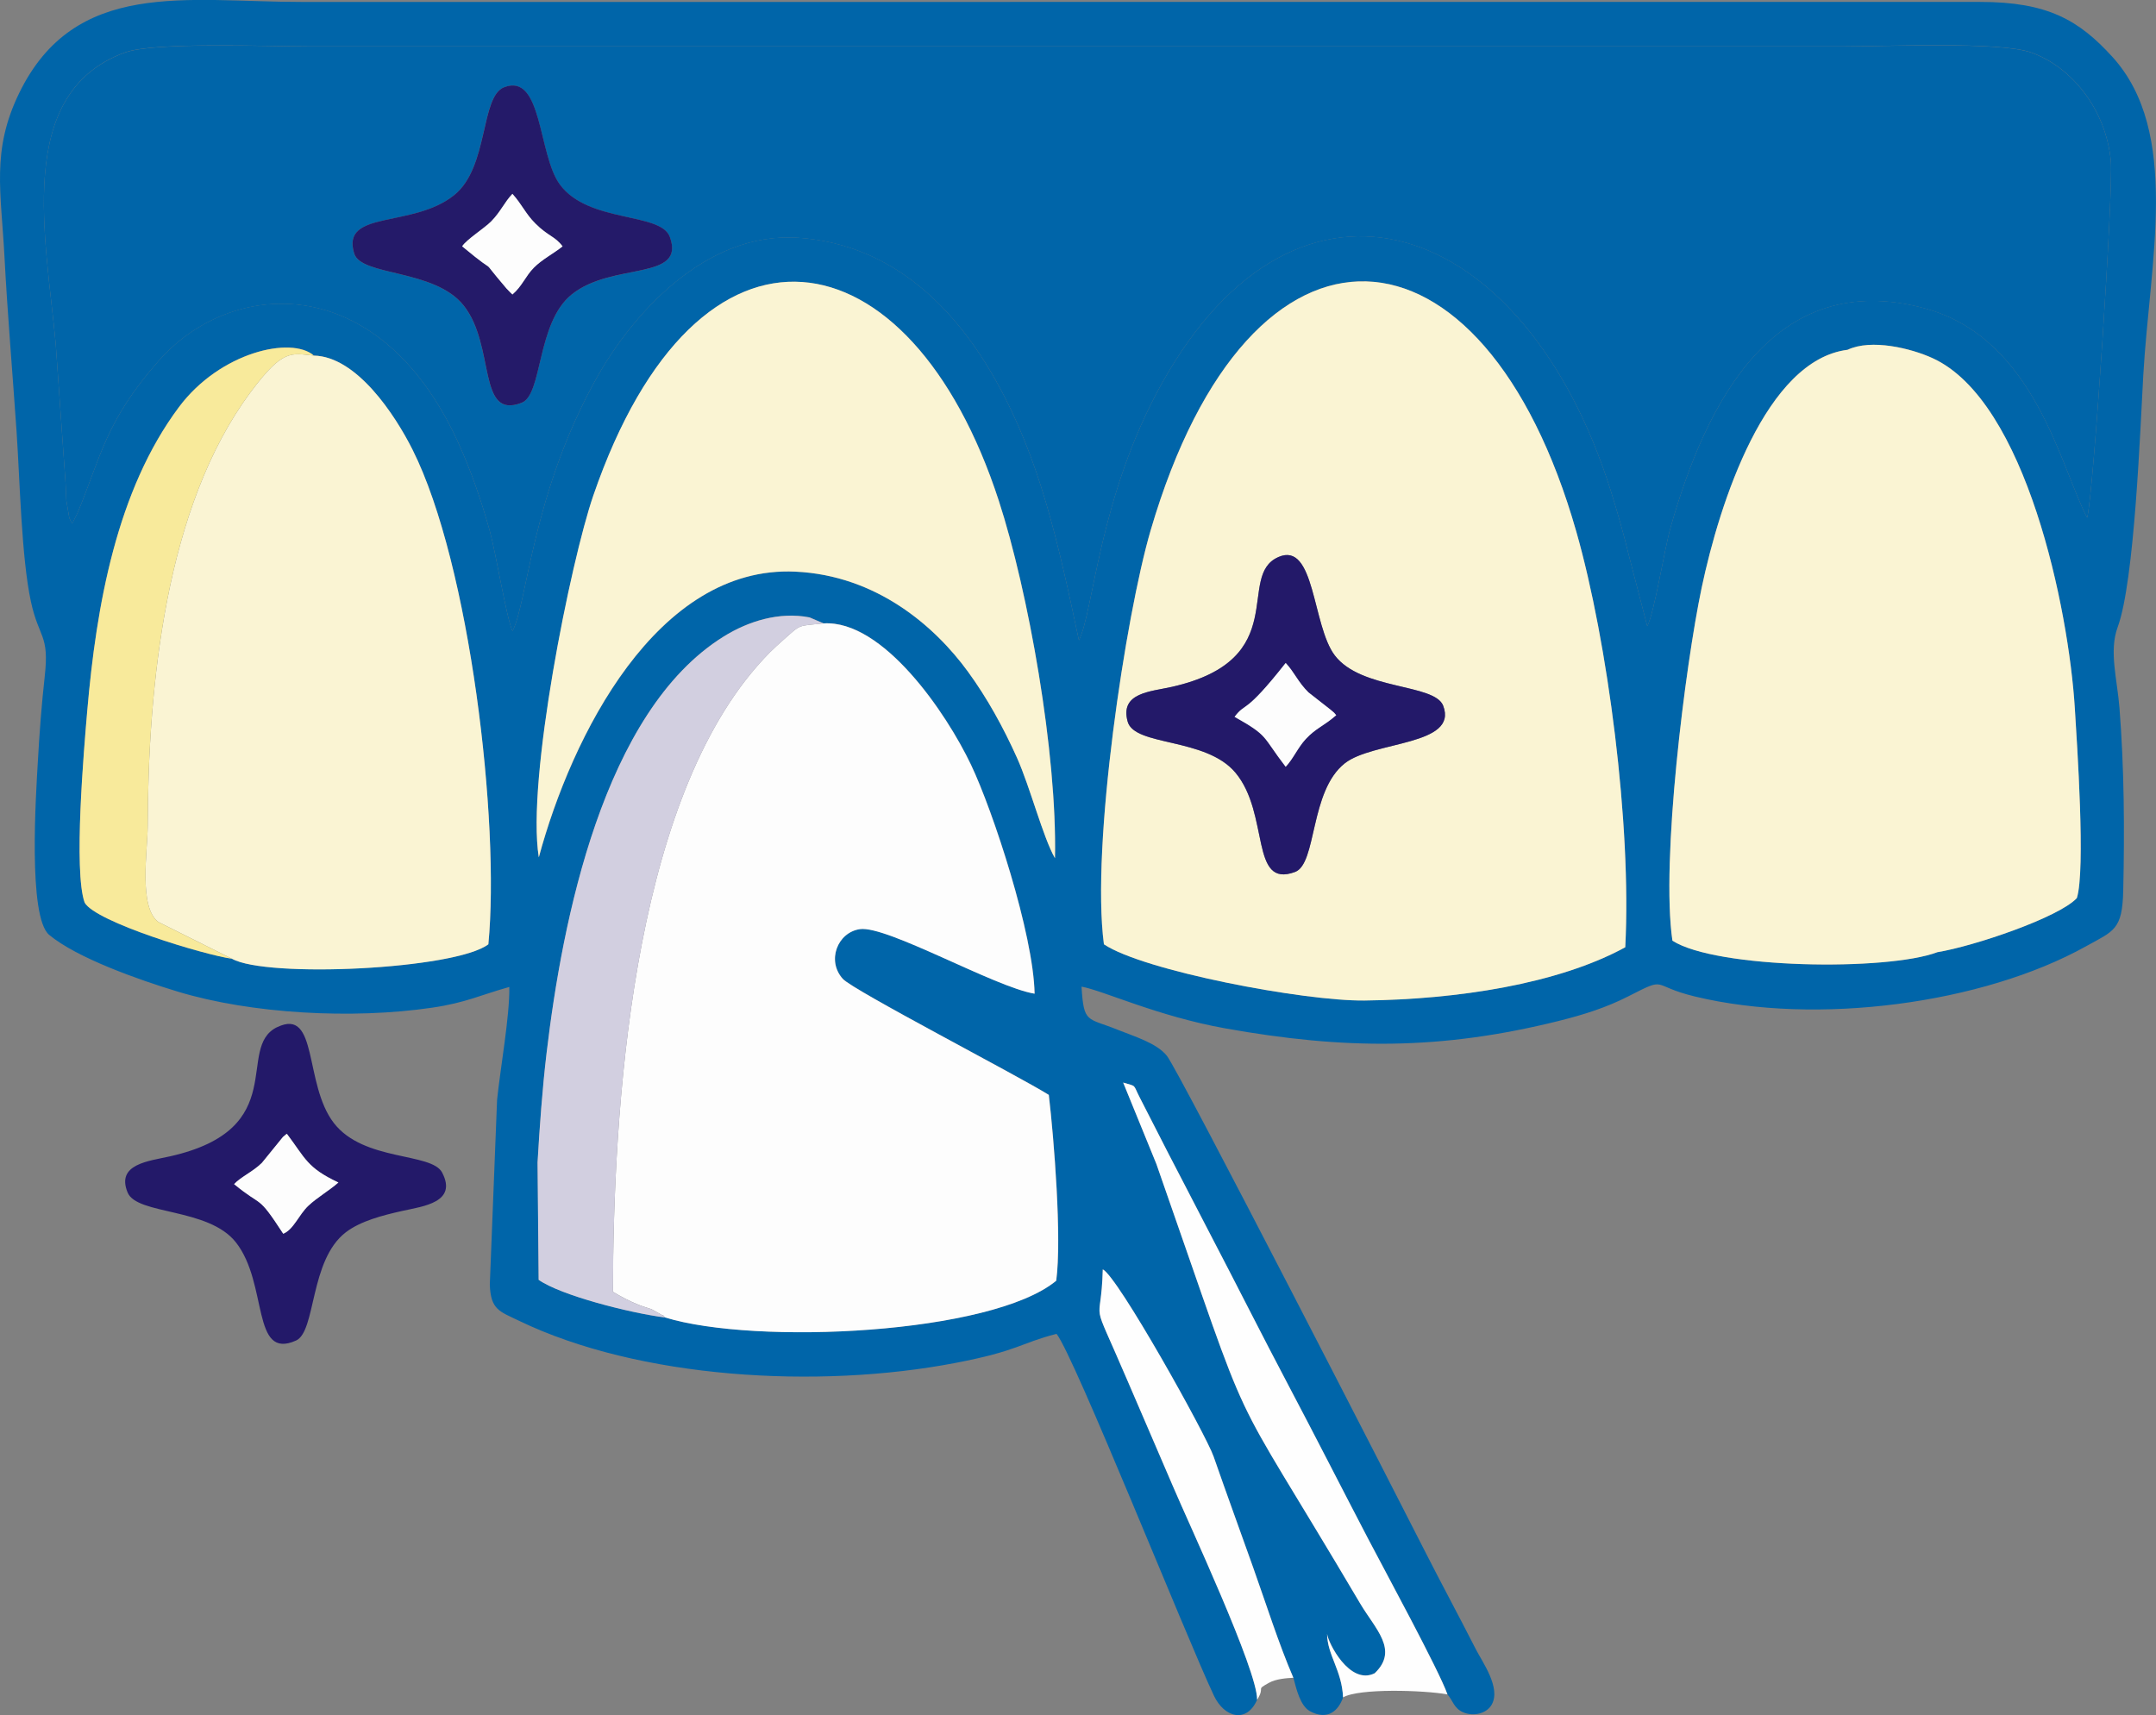 <svg xmlns="http://www.w3.org/2000/svg" id="uuid-864d73c5-9334-4939-9a61-fecf984e9712" width="435.55" height="346.55" viewBox="0 0 435.55 346.55"><rect x="0" y="0" width="435.55" height="346.55" fill="#808080" stroke="none"/><defs><style>.uuid-d7e00054-456e-4bfa-a8c8-82d465ca5113{fill:#fdfdfd;}.uuid-d7e00054-456e-4bfa-a8c8-82d465ca5113,.uuid-1a94f80e-bc06-49bf-9fb3-49dc1c3aeea2,.uuid-6c61d79e-c62d-4ecc-8774-3a87829c8a32,.uuid-d7e0d9f9-e88b-492c-88a7-3c13a4d6b4f8,.uuid-c8f1eb01-e050-4c97-b191-8667126a88c0,.uuid-90d94135-e8c9-40b5-b00f-9704e906ce9d,.uuid-8666b18a-0864-4221-9dad-12f06ac95a71,.uuid-301dcc3a-21c8-4413-8162-660b11a16c9b{fill-rule:evenodd;}.uuid-1a94f80e-bc06-49bf-9fb3-49dc1c3aeea2{fill:#241a69;}.uuid-6c61d79e-c62d-4ecc-8774-3a87829c8a32{fill:#f8ea9b;}.uuid-d7e0d9f9-e88b-492c-88a7-3c13a4d6b4f8{fill:#231969;}.uuid-c8f1eb01-e050-4c97-b191-8667126a88c0{fill:#fefefe;}.uuid-90d94135-e8c9-40b5-b00f-9704e906ce9d{fill:#0065a9;}.uuid-8666b18a-0864-4221-9dad-12f06ac95a71{fill:#d2cfe0;}.uuid-301dcc3a-21c8-4413-8162-660b11a16c9b{fill:#faf4d3;}</style></defs><g id="uuid-73ddd7dd-67bf-4a1f-be3c-236191f844c0"><path class="uuid-90d94135-e8c9-40b5-b00f-9704e906ce9d" d="m223.01,190.79c-2.63-19.92,4.37-66.34,9.44-83.64,20.2-68.97,67.31-65.26,86,.29,6.35,22.27,11.17,59.2,9.88,83.95-13.55,7.42-33.98,10.54-52.68,10.76-12.31.14-44.71-6.02-52.64-11.36Zm-88.66,75.4c-7.24-.93-21.09-4.49-25.52-7.61l-.22-23.71c.42-7.21.96-14.84,1.83-22.16,3.14-26.45,11.39-68.96,35.75-84.1,5.05-3.14,11.31-5.07,17.38-3.87l2.83,1.21c12.01-.72,24.8,18.08,29.79,28.58,4.4,9.26,12.61,34.13,12.84,46.24-7.99-1.29-29.84-13.83-35.3-13.04-4.52.65-6.77,6.38-3.44,10.05,2.13,2.35,35.32,19.51,41.61,23.44,1.05,8.94,2.65,28.99,1.5,37.55-13.06,10.81-60.75,13.05-79.02,7.42h0ZM63.41,71.84c8.64.19,16.38,11.93,19.94,19.03,11.62,23.19,17.67,75.27,15.31,99.92-6.66,5.09-44.86,6.87-51.8,2.92-5.63-.78-27.53-7.41-29.75-11.34-2.28-6.34-.13-31.12.52-38.71,1.84-21.32,5.95-44.6,18.54-61.43,8.32-11.13,22.73-14.35,27.25-10.39h0Zm327.99,120.54c-10.18,3.87-44.75,3.35-53.54-2.32-2.36-16.1,2.57-55.5,5.91-71.33,3.66-17.32,13-46.01,29.47-48.06,4.79-2.27,12.84-.3,17.2,1.7,18.93,8.68,27.49,50.84,28.71,70.71.45,7.25,2.19,32.75.41,38.37-3.62,3.93-20.84,9.74-28.16,10.93h0Zm-282.54-19.18c-2.5-15.58,6.44-59.76,11.01-73.05,21.18-61.59,64.08-53.85,81.92,1.03,5.95,18.29,11.79,50.94,11.35,72.23-2.39-4.13-5.03-14.38-7.67-20.28-2.72-6.06-5.97-12.01-9.94-17.45-6.63-9.09-18.4-19.41-34.84-20.17-27.97-1.3-45.22,33.24-51.82,57.71h0ZM14.27,105.23c-.07-.17-.2-.41-.28-.62l-.59-3.49c-.09-1.6-.08-2.92-.23-4.56l-1.91-27.02c-1.89-21.1-8.58-50.75,14.01-58.95,5.95-2.16,29.05-1.22,37.03-1.22h310.25c8.32,0,31.4-1.04,37.76,1.22,8.13,2.88,15.12,11.41,16.12,21.94.55,5.76-3.55,67.85-4.79,72.06-5.32-10.03-10.5-36.18-32.67-42.26-30.76-8.44-44.42,19.4-51.46,44.15-1.36,4.77-3.19,16.91-4.73,20.04l-3.6-13.85c-1.13-4.65-2.36-9.02-3.81-13.63-17.43-55.23-63.1-71.14-90.71-21.48-12.69,22.82-13.73,46.02-16.7,51.8-4.19-19.74-7.82-36.4-16.67-52.28-7.74-13.89-20.23-27.63-39.9-29.04-19.09-1.37-33.89,15.88-40.79,28.19-13.13,23.41-14.03,45.48-17.07,51.29-1.29-2.98-3.29-15.6-4.6-20.31-1.78-6.39-3.95-12.57-6.52-18.14-16.04-34.73-45.81-32.79-60.43-16.1-10.71,12.24-11.55,19.2-16.31,30.65l-1.1,2.2c-.12-.19-.23-.44-.3-.61h0Zm239.7,238.21c.08-5.95-13.84-35.68-17-43.12-3.09-7.26-6.15-14.24-9.16-21.29-7.96-18.6-5.35-9.85-5.02-22.55,3.01,1.42,20.83,33.38,22.38,37.8,2.61,7.49,5.31,14.88,7.97,22.36,2.55,7.15,5.23,15.63,8.15,22.36.59,2.25,1.39,5.7,3.35,6.76,3.62,1.95,5.79-.17,6.68-2.79-.22-5.46-3.19-8.58-3.22-12.85.16,1.71,4.55,10.48,9.61,7.96,4.93-4.7.11-8.95-2.94-14.11-28.58-48.35-20.19-28.92-41.16-88.79l-6.71-16.45c2.84.85,1.91.24,3.36,3.04l5.87,11.47c2.75,5.21,5.27,10.23,8.14,15.71,5.38,10.29,10.48,20.48,16.01,30.94,5.35,10.13,10.8,20.86,16.09,30.99,3.19,6.11,14.42,26.75,16.04,31.47,1.09,1.24,1.3,2.81,3.15,3.62,2.1.91,4.79.28,5.81-1.57,1.87-3.4-1.9-8.56-3.24-11.19-3.65-7.16-7.05-13.42-10.39-20.01-5-9.89-49.53-96.77-52.01-99.87-2.07-2.59-6.65-3.93-9.89-5.24-6.24-2.53-6.9-1.2-7.35-8.73,4.36.78,15.35,5.98,29.03,8.43,24.08,4.3,43.54,4.43,67.36-1.5,5.13-1.28,9.64-2.72,14.02-4.95,8.17-4.17,4.33-2.2,13.51.01,24.59,5.94,58.13,1.48,79.01-10.15,5.61-3.12,7.33-3.28,7.51-11.23.28-12.4.2-24.73-.76-36.94-.45-5.76-2.15-11.48-.37-16.29,3.44-9.31,4.57-40.29,5.18-50.92,1.3-22.92,7.61-49.11-6.26-64.35-6.73-7.4-13.09-11.09-26.71-11.08H60.85c-23.13,0-45.73-4.77-57,18.47C-1.76,30.45.21,38.64.91,51.94c.62,11.79,1.63,23.39,2.44,35.28.67,9.88.98,25.44,2.89,34.31,1.62,7.52,3.75,6.59,2.8,15.1-.64,5.74-1.08,11.57-1.4,17.35-.36,6.33-2.04,31.32,2.3,34.92,5.58,4.64,17.93,9.03,26.07,11.49,14.74,4.45,35.12,5.6,51.33,3.21,6.75-.99,9.91-2.61,15.55-4.18.1,5.86-1.83,16.51-2.47,22.81l-1.47,37.33c.17,5.11,2,5.42,5.84,7.28,24.27,11.74,60.42,13.88,88.21,8.55,12.82-2.46,12.98-3.96,20.44-5.88,3.58,4.47,26.2,61.27,31.79,73.1,2.12,4.48,6.64,5.64,8.73.83h0Z"></path><path class="uuid-90d94135-e8c9-40b5-b00f-9704e906ce9d" d="m71.54,51.22c-2.71-8.86,11.77-5.02,20.19-11.77,7.03-5.64,5.26-19.95,10.1-21.81,7.78-3,6.84,13.62,11.26,19.65,5.76,7.84,20.36,5.55,22.21,10.57,3.31,8.99-11.67,5.01-19.86,11.68-7.08,5.77-5.8,20.19-10.06,21.85-9.02,3.52-5.25-11.49-11.71-19.64-5.91-7.46-20.71-5.9-22.13-10.52h0ZM14.57,105.84l1.1-2.2c4.76-11.45,5.6-18.42,16.31-30.65,14.62-16.69,44.39-18.63,60.43,16.1,2.57,5.56,4.74,11.74,6.52,18.14,1.31,4.71,3.31,17.33,4.6,20.31,3.04-5.81,3.94-27.88,17.07-51.29,6.91-12.32,21.7-29.56,40.79-28.19,19.66,1.41,32.16,15.15,39.9,29.04,8.85,15.88,12.48,32.54,16.67,52.28,2.97-5.78,4.01-28.97,16.7-51.8,27.61-49.66,73.28-33.75,90.71,21.48,1.45,4.61,2.68,8.98,3.81,13.63l3.6,13.85c1.54-3.13,3.37-15.27,4.73-20.04,7.04-24.75,20.7-52.59,51.46-44.15,22.17,6.08,27.35,32.23,32.67,42.26,1.24-4.22,5.34-66.3,4.79-72.06-1-10.53-7.99-19.06-16.12-21.94-6.35-2.25-29.43-1.22-37.76-1.22H62.3c-7.98,0-31.08-.94-37.03,1.22C2.68,18.8,9.37,48.44,11.26,69.54l1.91,27.02c.15,1.65.13,2.96.23,4.56l.59,3.49c.07.21.21.45.28.62.06.17.18.42.3.61h0Z"></path><path class="uuid-301dcc3a-21c8-4413-8162-660b11a16c9b" d="m258.27,112.55c7.42-3.21,6.79,13.85,11.37,19.88,5.34,7.03,20.17,5.66,21.9,10.17,3.11,8.1-14.16,7.12-19.88,11.64-7.13,5.63-5.6,20.3-10.05,21.95-9.17,3.41-5.06-11.75-12.05-20.08-5.99-7.14-20.36-5.27-21.76-10.3-1.62-5.87,4.67-6.05,8.94-7.02,24.53-5.55,12.79-22.45,21.52-26.23h0Zm-35.26,78.25c7.93,5.33,40.33,11.5,52.64,11.36,18.69-.21,39.13-3.34,52.68-10.76,1.29-24.76-3.53-61.68-9.88-83.95-18.69-65.55-65.8-69.26-86-.29-5.07,17.3-12.07,63.72-9.44,83.64Z"></path><path class="uuid-d7e00054-456e-4bfa-a8c8-82d465ca5113" d="m134.35,266.2c18.28,5.63,65.96,3.39,79.02-7.42,1.15-8.56-.44-28.61-1.5-37.55-6.28-3.93-39.48-21.09-41.61-23.44-3.32-3.67-1.07-9.39,3.44-10.05,5.46-.79,27.31,11.75,35.3,13.04-.23-12.11-8.43-36.98-12.84-46.24-4.99-10.5-17.77-29.3-29.79-28.58-5.36.55-4.49.13-8.02,3.24-2.29,2.02-3.41,3.12-5.43,5.43-25.37,29.09-29.04,89.6-29.1,126.38,1.87,1.11,3.11,1.78,5.19,2.63.92.37,2.33.77,2.62.89l2.17,1.22c.11-.16.38.26.54.44Z"></path><path class="uuid-301dcc3a-21c8-4413-8162-660b11a16c9b" d="m46.86,193.72c6.94,3.95,45.14,2.17,51.8-2.92,2.37-24.64-3.69-76.73-15.31-99.92-3.56-7.1-11.3-18.84-19.94-19.03-4.61-.44-6.2-1.47-12.83,7.45-17.14,23.07-20.65,59.13-20.74,87.63-.02,4.94-1.9,16.42,2.18,19.38l14.84,7.41h0Z"></path><path class="uuid-301dcc3a-21c8-4413-8162-660b11a16c9b" d="m373.24,70.68c-16.47,2.06-25.82,30.74-29.47,48.06-3.34,15.83-8.27,55.22-5.91,71.33,8.79,5.67,43.36,6.18,53.54,2.32,7.32-1.19,24.53-7,28.16-10.93,1.78-5.62.04-31.12-.41-38.37-1.22-19.86-9.78-62.03-28.71-70.71-4.36-2-12.41-3.97-17.2-1.7h0Z"></path><path class="uuid-301dcc3a-21c8-4413-8162-660b11a16c9b" d="m108.85,173.21c6.6-24.47,23.85-59.01,51.82-57.71,16.44.76,28.21,11.08,34.84,20.17,3.97,5.44,7.22,11.39,9.94,17.45,2.65,5.91,5.28,16.16,7.67,20.28.45-21.28-5.4-53.94-11.35-72.23-17.84-54.88-60.74-62.62-81.92-1.03-4.57,13.29-13.51,57.47-11.01,73.05h0Z"></path><path class="uuid-8666b18a-0864-4221-9dad-12f06ac95a71" d="m134.35,266.2c-.15-.17-.43-.6-.54-.44l-2.17-1.22c-.29-.12-1.71-.52-2.62-.89-2.08-.85-3.32-1.51-5.19-2.63.06-36.78,3.73-97.29,29.1-126.38,2.02-2.32,3.14-3.42,5.43-5.43,3.54-3.11,2.66-2.69,8.02-3.24l-2.83-1.21c-6.08-1.2-12.34.73-17.38,3.87-24.36,15.15-32.61,57.66-35.75,84.1-.87,7.32-1.41,14.95-1.83,22.16l.22,23.71c4.43,3.12,18.28,6.68,25.52,7.61h0Z"></path><path class="uuid-6c61d79e-c62d-4ecc-8774-3a87829c8a32" d="m46.86,193.72l-14.84-7.41c-4.08-2.97-2.19-14.45-2.18-19.38.09-28.5,3.6-64.56,20.74-87.63,6.63-8.92,8.23-7.89,12.83-7.45-4.52-3.96-18.93-.74-27.25,10.39-12.59,16.84-16.7,40.12-18.54,61.43-.65,7.59-2.8,32.37-.52,38.71,2.22,3.93,24.12,10.56,29.75,11.34Z"></path><path class="uuid-d7e0d9f9-e88b-492c-88a7-3c13a4d6b4f8" d="m57.23,249.28c-5.35-8.19-3.98-5.13-9.93-10.03,1.39-1.48,3.79-2.5,5.62-4.3l4.24-5.22c.09-.09.32-.26.39-.33.08-.07.26-.23.41-.32,3.73,4.94,4.04,6.86,10.41,9.84-1.77,1.58-4.29,3.02-6.06,4.69-1.95,1.84-2.98,4.79-5.07,5.66h0Zm-1.23-41.75c-8.58,4.15,2.99,20.57-21.64,26.11-4.29.97-10.95,1.54-8.58,7.31,1.89,4.59,16.33,3.02,21.88,10.08,6.56,8.35,3.08,23.87,12.13,19.84,4.09-1.82,2.7-16.22,10.07-21.88,2.96-2.27,7.4-3.43,11.56-4.35,4.07-.9,11.04-1.71,7.9-7.72-2.14-4.11-15.83-2.19-21.87-10-6.11-7.91-3.09-23.41-11.44-19.38h0Z"></path><path class="uuid-1a94f80e-bc06-49bf-9fb3-49dc1c3aeea2" d="m93.36,49.77c.86-1.37,4.49-3.65,5.86-5.04,1.93-1.96,2.67-3.87,4.3-5.57,2,2.24,2.63,3.99,4.62,5.98,2.64,2.64,3.92,2.52,5.51,4.63-1.83,1.48-4.11,2.6-5.81,4.32-1.68,1.7-2.36,3.73-4.32,5.4-.15-.12-.33-.31-.42-.4l-.79-.82c-6.6-7.72-.32-1.32-8.95-8.51Zm-21.81,1.45c1.42,4.63,16.22,3.07,22.13,10.52,6.46,8.15,2.69,23.17,11.71,19.64,4.26-1.66,2.98-16.09,10.06-21.85,8.19-6.67,23.17-2.68,19.86-11.68-1.85-5.02-16.45-2.73-22.21-10.57-4.42-6.02-3.48-22.65-11.26-19.65-4.83,1.87-3.07,16.17-10.1,21.81-8.42,6.75-22.9,2.91-20.19,11.77Z"></path><path class="uuid-d7e0d9f9-e88b-492c-88a7-3c13a4d6b4f8" d="m249.41,144.84c2.35-3.12,1.85-.13,10.32-10.88,1.75,1.86,2.49,3.88,4.6,5.94l4.48,3.51c.84.69.65.53,1.13,1.1-2.57,2.24-4.06,2.58-6.14,4.8-1.65,1.77-2.51,3.97-4.07,5.62-4.83-6.27-3.33-6.17-10.32-10.09Zm8.86-32.29c-8.73,3.78,3.01,20.68-21.52,26.23-4.27.97-10.57,1.15-8.94,7.02,1.39,5.03,15.76,3.16,21.76,10.3,6.99,8.33,2.88,23.5,12.05,20.08,4.45-1.65,2.92-16.32,10.05-21.95,5.72-4.52,22.99-3.54,19.88-11.64-1.73-4.5-16.56-3.13-21.9-10.17-4.58-6.03-3.96-23.09-11.37-19.88h0Z"></path><path class="uuid-c8f1eb01-e050-4c97-b191-8667126a88c0" d="m271.31,342.97c3.18-1.87,16.21-1.48,21.1-.61-1.63-4.72-12.86-25.37-16.04-31.47-5.29-10.14-10.74-20.86-16.09-30.99-5.53-10.47-10.63-20.66-16.01-30.94-2.87-5.48-5.4-10.5-8.14-15.71l-5.87-11.47c-1.45-2.8-.52-2.19-3.36-3.04l6.71,16.45c20.97,59.87,12.59,40.44,41.16,88.79,3.05,5.17,7.87,9.41,2.94,14.11-5.07,2.52-9.46-6.25-9.61-7.96.02,4.27,3,7.38,3.22,12.85Z"></path><path class="uuid-c8f1eb01-e050-4c97-b191-8667126a88c0" d="m253.97,343.44c1.75-2.84-.47-1.83,2.38-3.42,1.38-.77,3.44-.95,4.93-1.02-2.92-6.74-5.6-15.21-8.15-22.36-2.66-7.47-5.36-14.87-7.97-22.36-1.54-4.42-19.36-36.38-22.38-37.8-.33,12.7-2.94,3.95,5.02,22.55,3.01,7.05,6.07,14.03,9.16,21.29,3.16,7.44,17.08,37.18,17,43.12Z"></path><path class="uuid-d7e00054-456e-4bfa-a8c8-82d465ca5113" d="m249.41,144.84c6.98,3.92,5.49,3.81,10.32,10.09,1.56-1.65,2.42-3.84,4.07-5.62,2.07-2.22,3.56-2.56,6.14-4.8-.49-.57-.29-.41-1.13-1.1l-4.48-3.51c-2.1-2.06-2.84-4.08-4.6-5.94-8.46,10.75-7.97,7.76-10.32,10.88Z"></path><path class="uuid-d7e00054-456e-4bfa-a8c8-82d465ca5113" d="m93.36,49.77c8.63,7.18,2.36.78,8.95,8.51l.79.82c.09.09.27.28.42.4,1.97-1.68,2.64-3.71,4.32-5.4,1.7-1.72,3.98-2.85,5.81-4.32-1.59-2.11-2.87-1.99-5.51-4.63-1.99-1.99-2.62-3.74-4.62-5.98-1.63,1.7-2.37,3.61-4.3,5.57-1.37,1.39-5,3.67-5.86,5.04Z"></path><path class="uuid-d7e00054-456e-4bfa-a8c8-82d465ca5113" d="m57.23,249.28c2.1-.87,3.12-3.82,5.07-5.66,1.77-1.67,4.29-3.11,6.06-4.69-6.37-2.99-6.68-4.9-10.41-9.84-.15.09-.33.25-.41.32-.08.07-.3.24-.39.33l-4.24,5.22c-1.82,1.8-4.23,2.81-5.62,4.3,5.95,4.9,4.59,1.84,9.93,10.03h0Z"></path></g></svg>
